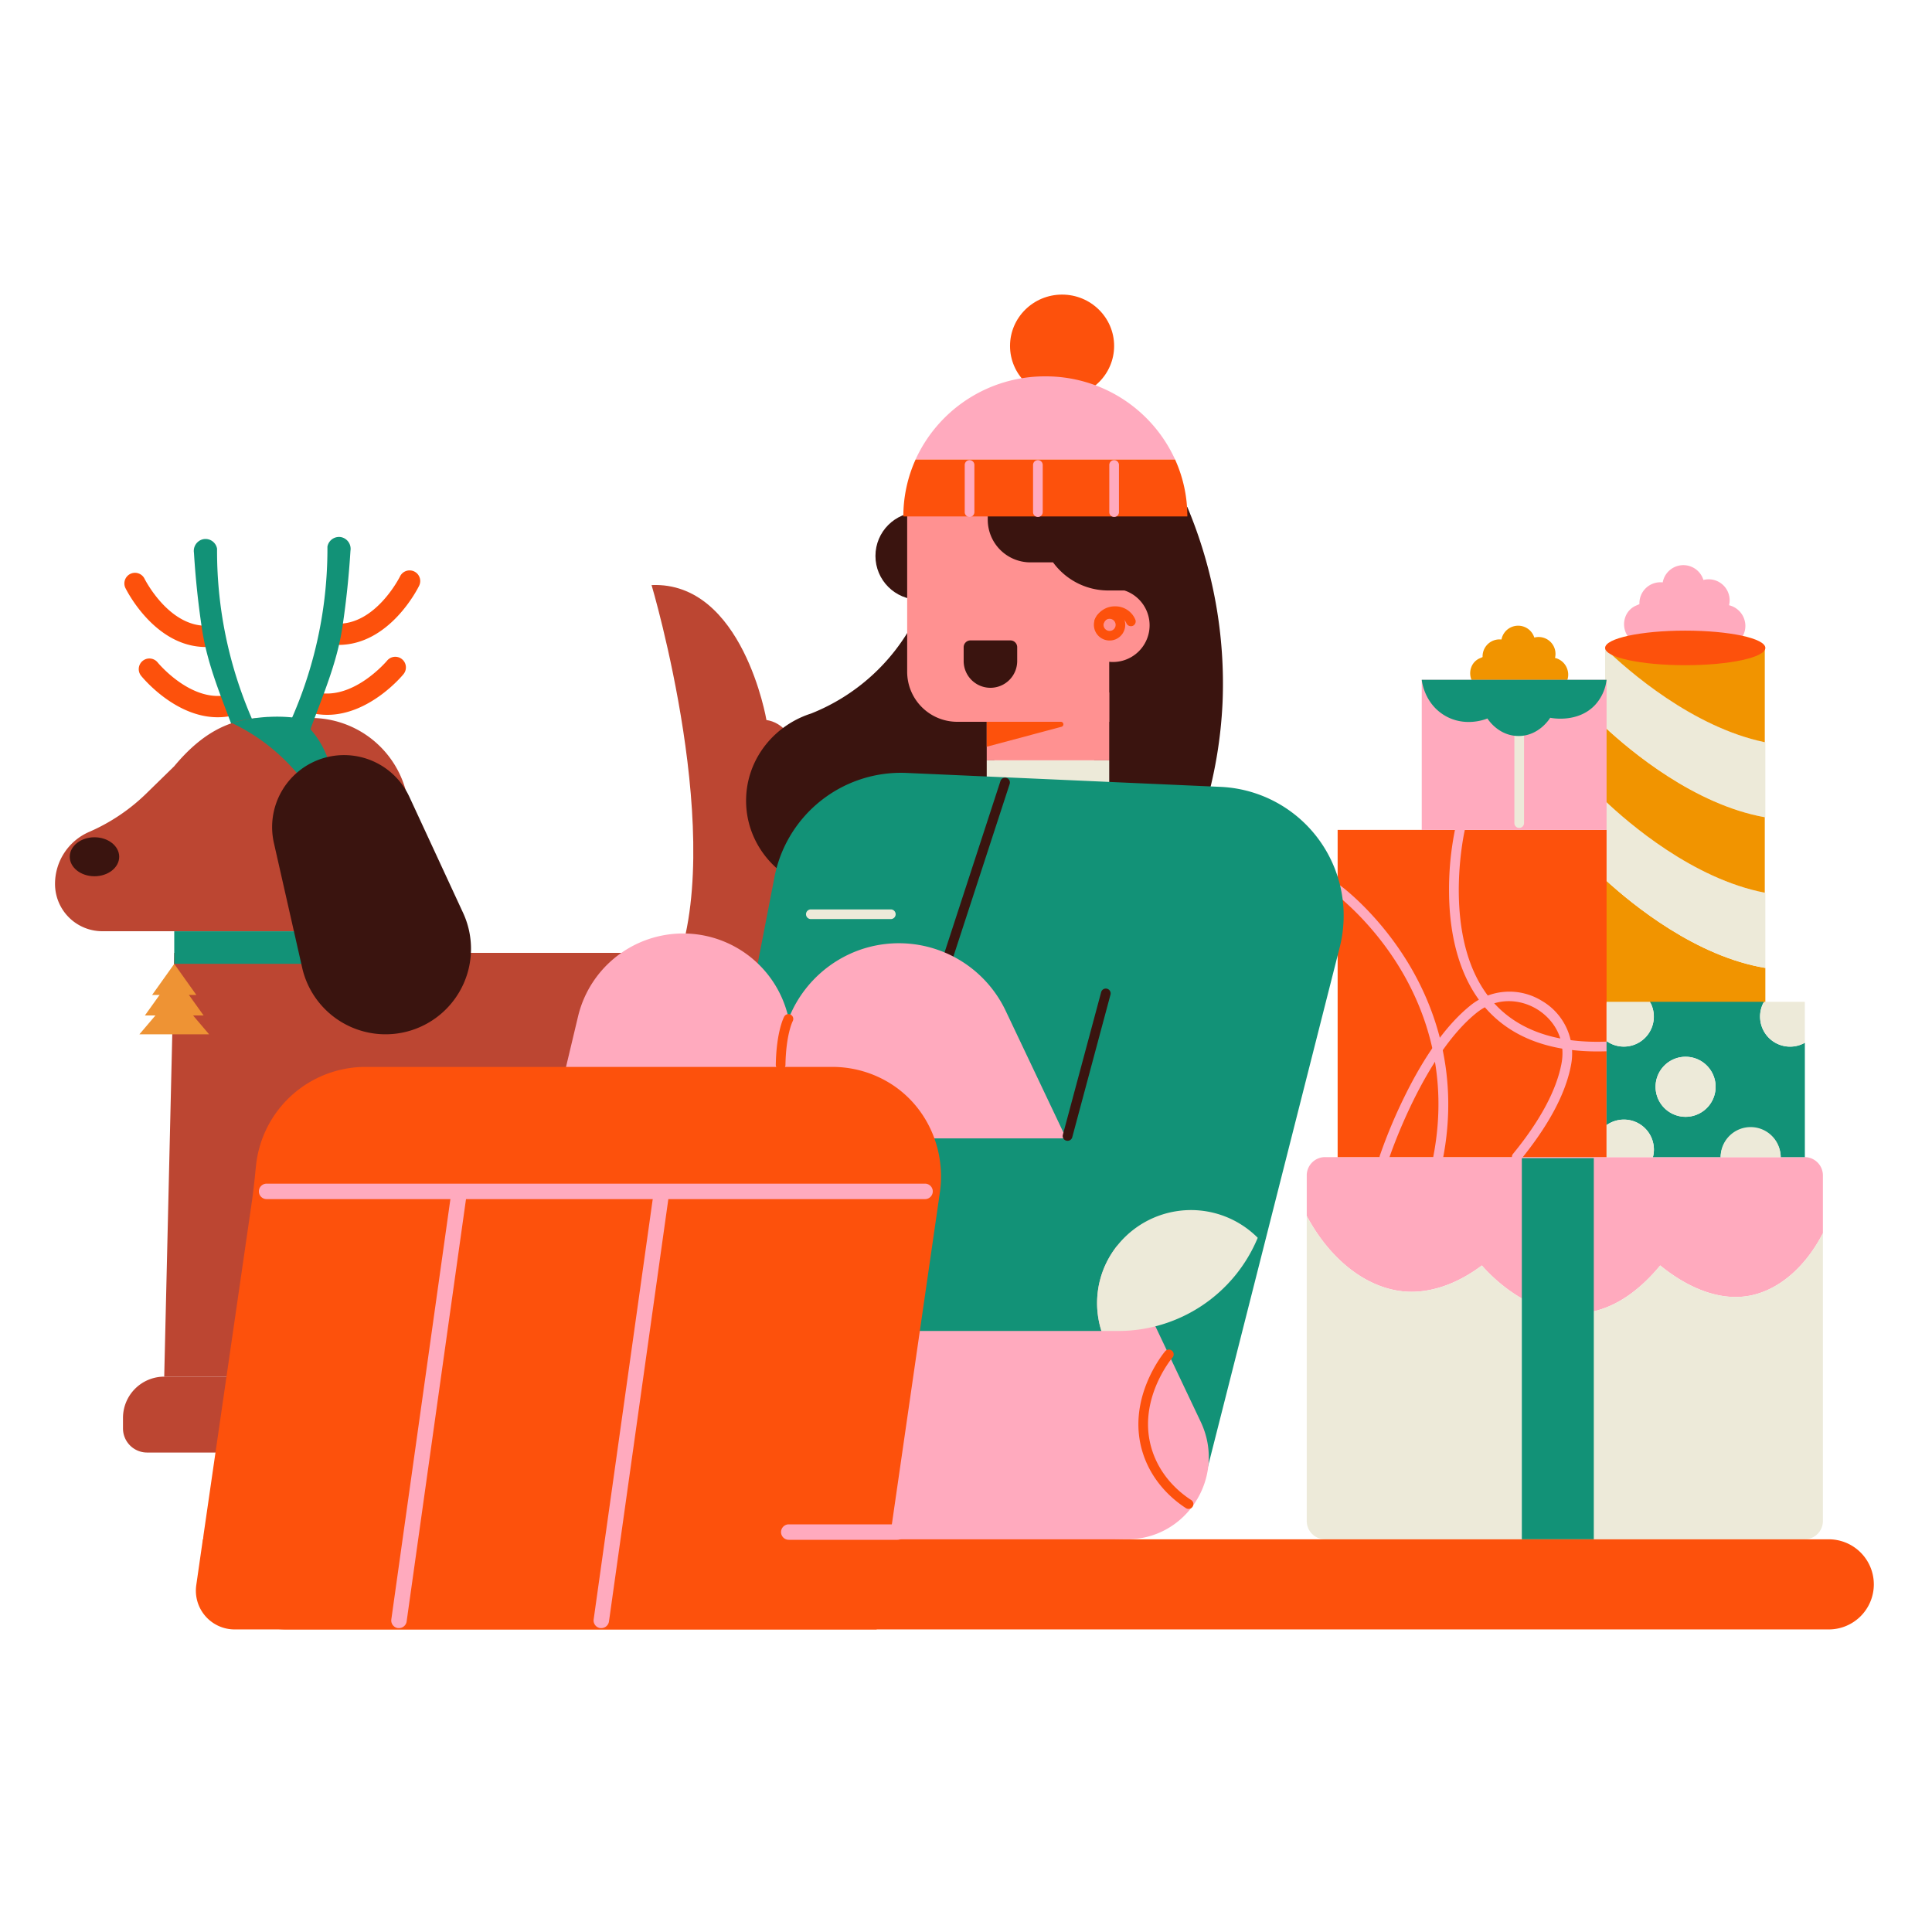 <svg id="Layer_2" data-name="Layer 2" xmlns="http://www.w3.org/2000/svg" viewBox="0 0 1000 1000"><defs><style>.cls-1{fill:#f19400;}.cls-2{fill:#ffaabe;}.cls-3{fill:#3a140f;}.cls-4{fill:#bc4632;}.cls-5{fill:#fd510c;}.cls-6{fill:#129277;}.cls-7{fill:#edead9;}.cls-8{fill:#ff9191;}.cls-9{fill:#ee9334;}</style></defs><path class="cls-1" d="M811.43,347.06a8.83,8.83,0,0,0-6.56-6.52A8.74,8.74,0,0,0,794.16,330a8.78,8.78,0,0,0-17,1c-.31,0-.63-.05-1-.05a8.78,8.78,0,0,0-8.78,8.78c0,.11,0,.22,0,.32s-1.61.74-1.74.8a8.2,8.2,0,0,0-3.53,3.27,8.85,8.85,0,0,0,1,10.13,11.64,11.64,0,0,0,9.51,4.94h27.45a11.62,11.62,0,0,0,6.88-2.26,17,17,0,0,0,2.24-1.65,8.74,8.74,0,0,0,1.66-2.34A8.62,8.62,0,0,0,811.43,347.06Z"/><path class="cls-2" d="M903.07,321.34a11,11,0,0,0-8.12-8.07,11.35,11.35,0,0,0,.31-2.56,10.87,10.87,0,0,0-10.87-10.87,10.53,10.53,0,0,0-2.7.36,10.86,10.86,0,0,0-21.07,1.24,11.85,11.85,0,0,0-1.19-.06,10.86,10.86,0,0,0-10.87,10.86c0,.14,0,.27,0,.4s-2,.91-2.15,1a10.18,10.18,0,0,0-4.37,4.05,11,11,0,0,0,1.18,12.53A14.42,14.42,0,0,0,855,336.32h34a14.31,14.31,0,0,0,8.5-2.79,22.14,22.14,0,0,0,2.79-2,11.13,11.13,0,0,0,2.05-2.9A10.66,10.66,0,0,0,903.07,321.34Z"/><circle class="cls-3" cx="475.8" cy="287.75" r="22.67"/><path class="cls-4" d="M337.25,302.83s39.87,133.8,11.3,201.17L367,537.23s59-51.16,50.18-134.72c0,0-3.95-27.48-20.47-29.82C396.74,372.69,384.49,300.85,337.25,302.83Z"/><path class="cls-4" d="M138.14,751.83h-62a12.48,12.48,0,0,1-12.48-12.48v-5.43A21.36,21.36,0,0,1,85,712.55h53.11Z"/><path class="cls-4" d="M382.88,712.55H85l5.16-219.34H336.73a46.15,46.15,0,0,1,46.15,46.14Z"/><path class="cls-5" d="M106.59,334.89c-26.5,0-41.12-29.39-41.74-30.67a5.5,5.5,0,0,1,9.88-4.82c.17.34,12.74,25.45,33.07,24.46a5.5,5.5,0,0,1,.52,11C107.74,334.88,107.16,334.89,106.59,334.89Z"/><path class="cls-5" d="M112.68,371.25c-22.06,0-38.84-20.47-39.64-21.46a5.5,5.5,0,0,1,8.56-6.91c.21.26,18.11,21.94,37.69,16.46a5.5,5.5,0,0,1,3,10.59A35.3,35.3,0,0,1,112.68,371.25Z"/><path class="cls-6" d="M112.35,284a217.74,217.74,0,0,0,23.28,99.21l-11.47,4.52c-5.43-18.17-16.14-39-19.61-62.17-2.09-13.93-3.41-27.12-4.16-39.44a6.18,6.18,0,0,1,4.67-7A6.07,6.07,0,0,1,112.35,284Z"/><path class="cls-7" d="M913.74,423.08V384.19c-37.55-7.81-71-37.3-82.53-48.35h-.41v40.51C844.34,389,877.36,416.56,913.74,423.08Z"/><path class="cls-1" d="M913.45,384.17V335.84H831C842.45,346.89,875.93,376.36,913.45,384.17Z"/><path class="cls-1" d="M830.8,455.27v64h82.94V501C878,495.11,845.27,468.55,830.8,455.27Z"/><path class="cls-7" d="M830.8,414.4v40.87C845.27,468.55,878,495.11,913.74,501V462.14C876.62,455,843.24,426.21,830.8,414.4Z"/><path class="cls-1" d="M913.45,462.07V423c-36.36-6.52-69.36-34.07-82.89-46.7v38C843,426.16,876.35,454.89,913.45,462.07Z"/><ellipse class="cls-5" cx="872.27" cy="335.36" rx="41.47" ry="8.95"/><path class="cls-2" d="M726.63,668.45c5.47.51,21.19.95,40.39-13.45,0,0,45.8,56.08,92.32,0,6.81,5.6,25.7,19.54,46.32,15.63,14.9-2.83,28.77-14.63,37.87-32.33V608.39a9.47,9.47,0,0,0-9.47-9.47H685.85a9.47,9.47,0,0,0-9.48,9.47v21C688.56,652.15,707.22,666.65,726.63,668.45Z"/><path class="cls-7" d="M905.66,670.63c-20.62,3.91-39.51-10-46.32-15.63-46.52,56.08-92.32,0-92.32,0-19.2,14.4-34.92,14-40.39,13.45-19.41-1.8-38.07-16.3-50.26-39.08V787.26a9.47,9.47,0,0,0,9.48,9.48H934.06a9.47,9.47,0,0,0,9.47-9.48v-149C934.43,656,920.56,667.8,905.66,670.63Z"/><rect class="cls-6" x="787.7" y="599.45" width="37.25" height="197.29"/><rect class="cls-5" x="692.36" y="429.55" width="139.2" height="169.37"/><path class="cls-2" d="M826.73,544.22c-26.08,0-45.89-8-58.93-23.77-11.46-13.86-17.6-34.1-17.78-58.53A155.25,155.25,0,0,1,753.2,429a2.5,2.5,0,1,1,4.87,1.12c-.12.55-12.41,55.72,13.59,87.17,12.81,15.49,32.92,22.84,59.81,21.85a2.5,2.5,0,1,1,.18,5C830,544.19,828.35,544.22,826.73,544.22Z"/><path class="cls-2" d="M744.38,601.42a2.8,2.8,0,0,1-.48,0,2.49,2.49,0,0,1-2-2.93c8.66-44.65-5.63-79.21-19.15-100.35-14.71-23-31.73-35.58-31.9-35.71a2.5,2.5,0,0,1,3-4c.72.53,17.84,13.15,33.06,36.89,14.06,21.93,28.94,57.81,20,104.16A2.51,2.51,0,0,1,744.38,601.42Z"/><path class="cls-2" d="M716.58,601.42a2.36,2.36,0,0,1-.78-.13,2.49,2.49,0,0,1-1.6-3.15,266.18,266.18,0,0,1,12.5-30c10.74-22,22.31-38,34.4-47.72A32,32,0,0,1,798,518a31.52,31.52,0,0,1,15.08,33.68c-2.84,14.63-11.63,31-26.14,48.8a2.5,2.5,0,0,1-3.87-3.16c14-17.11,22.42-32.78,25.11-46.59s-4.85-23.67-12.76-28.45-20.29-6.78-31.2,2c-27.54,22.13-45.1,74.89-45.28,75.42A2.49,2.49,0,0,1,716.58,601.42Z"/><path class="cls-6" d="M911,526.18a15.46,15.46,0,0,1,2-7.65H854a15.52,15.52,0,0,1-22.45,20.35v43.48a15.51,15.51,0,0,1,24,16.56h35.06a15.55,15.55,0,0,1,31.09,0h12.49V539.73A15.53,15.53,0,0,1,911,526.18Zm-38.56,51.87A15.54,15.54,0,1,1,888,562.51,15.54,15.54,0,0,1,872.48,578.05Z"/><path class="cls-7" d="M872.48,547A15.54,15.54,0,1,0,888,562.51,15.53,15.53,0,0,0,872.48,547Z"/><path class="cls-7" d="M913.07,518.53a15.52,15.52,0,0,0,21.1,21.2v-21.2Z"/><path class="cls-3" d="M623.43,419l-57.13.16V262.38h48.24a235.82,235.82,0,0,1,18.25,101.3A231.24,231.24,0,0,1,623.43,419Z"/><path class="cls-3" d="M473.55,320.66a103.44,103.44,0,0,1-53.76,48.67c-1.47.47-2.91,1-4.31,1.6h0c-17.26,7.38-29.31,24.07-29.31,43.51,0,26.26,22,47.54,49.12,47.54,21.5,0,39.76-13.37,46.42-32h0l33-25V368.3Z"/><path class="cls-7" d="M856,526.18a15.45,15.45,0,0,0-2-7.65H831.56v20.35A15.52,15.52,0,0,0,856,526.18Z"/><path class="cls-7" d="M840.49,579.52a15.48,15.48,0,0,0-8.93,2.84v16.56h24a15.35,15.35,0,0,0,.5-3.86A15.54,15.54,0,0,0,840.49,579.52Z"/><path class="cls-7" d="M906.14,583.38a15.54,15.54,0,0,0-15.55,15.54h31.09A15.54,15.54,0,0,0,906.14,583.38Z"/><rect class="cls-8" x="510.73" y="358.42" width="63.4" height="35.14"/><rect class="cls-7" x="510.73" y="393.56" width="63.4" height="11.46"/><path class="cls-5" d="M510.73,373.6v12.9l38.73-10.33a1.31,1.31,0,0,0-.34-2.57Z"/><path class="cls-8" d="M576,304.69c-.64,0-1.28,0-1.9.1V254.93H469.55v92.76a25.91,25.91,0,0,0,25.91,25.91h78.67V342.55c.62.06,1.26.1,1.9.1a19,19,0,1,0,0-38Z"/><path class="cls-3" d="M512.65,356h0a13.85,13.85,0,0,1-13.86-13.86V335a3.53,3.53,0,0,1,3.52-3.53H523A3.53,3.53,0,0,1,526.5,335v7.16A13.85,13.85,0,0,1,512.65,356Z"/><path class="cls-3" d="M549.56,250.93v-8.81h-38.3V269a22.08,22.08,0,0,0,22.07,22.08h11.73a35.36,35.36,0,0,0,28.61,14.55H586V250.93Z"/><path class="cls-5" d="M574.33,331.53a8.12,8.12,0,0,1-8-6.66,8.12,8.12,0,0,1,6.52-9.44,8.12,8.12,0,0,1,9.44,6.53h0a8.12,8.12,0,0,1-6.52,9.44A8.22,8.22,0,0,1,574.33,331.53Zm0-11.23a2.75,2.75,0,0,0-.57.05,3.13,3.13,0,1,0,.57-.05Z"/><path class="cls-5" d="M585.33,324.12a2.51,2.51,0,0,1-2.3-1.53,6.28,6.28,0,0,0-5.82-3.78h-.06a6.26,6.26,0,0,0-5.83,3.69,2.5,2.5,0,1,1-4.57-2,11.18,11.18,0,0,1,10.4-6.66h.1a11.17,11.17,0,0,1,10.38,6.83,2.5,2.5,0,0,1-1.32,3.28A2.6,2.6,0,0,1,585.33,324.12Z"/><path class="cls-6" d="M624.67,761.33l-271.11-63.5L400.86,454a66.7,66.7,0,0,1,68.42-53.93l162.47,7.21a66.7,66.7,0,0,1,61.69,83Z"/><path class="cls-6" d="M655.47,623.89c-7,30.21-34.59,49.24-59.92,46.26-30-3.53-54.86-37.8-44.78-74.15q17-62.73,33.94-125.45l104.71,27.89Z"/><path class="cls-3" d="M490.32,499.19a2.64,2.64,0,0,1-.78-.12,2.5,2.5,0,0,1-1.6-3.15l29.9-91.67a2.5,2.5,0,0,1,4.76,1.55l-29.9,91.67A2.52,2.52,0,0,1,490.32,499.19Z"/><path class="cls-7" d="M461.09,475.71h-41.4a2.5,2.5,0,0,1,0-5h41.4a2.5,2.5,0,0,1,0,5Z"/><path class="cls-2" d="M582.28,796.72l-123.17,1.63L406.52,567.62a61.75,61.75,0,0,1,38.16-75.84h0a61.19,61.19,0,0,1,75.92,31.54L621.5,735.94C635.08,764.57,613.81,797.53,582.28,796.72Z"/><path class="cls-2" d="M409.47,784.31l-82.72-30.1L408,528.4l113.72,41.39-70,194.62A32.92,32.92,0,0,1,409.47,784.31Z"/><path class="cls-6" d="M572.43,654.11A48.78,48.78,0,0,1,651,640.68a76.89,76.89,0,0,0,5.81-29.35V589.22H376.37v99.69H570.1A47.66,47.66,0,0,1,572.43,654.11Z"/><path class="cls-7" d="M651,640.68a48.78,48.78,0,0,0-78.58,13.43,47.66,47.66,0,0,0-2.33,34.8h8.53A78.21,78.21,0,0,0,651,640.68Z"/><path class="cls-3" d="M552.56,590.48a2.37,2.37,0,0,1-.65-.09,2.49,2.49,0,0,1-1.77-3.06l19.8-73.75a2.5,2.5,0,1,1,4.83,1.29L555,588.63A2.51,2.51,0,0,1,552.56,590.48Z"/><path class="cls-2" d="M335.07,481h0a55.9,55.9,0,0,1,55.9,55.9V752.29a0,0,0,0,1,0,0H279.17a0,0,0,0,1,0,0V536.93A55.9,55.9,0,0,1,335.07,481Z" transform="translate(152.05 -60.87) rotate(13.4)"/><path class="cls-4" d="M160.88,371.62h-24c-19,0-33.43,9.06-46.72,25h0L76.55,409.91A98.72,98.72,0,0,1,46.4,430.48a29.34,29.34,0,0,0-17.92,27h0A24.48,24.48,0,0,0,53,482h0l158.81,0V422.52A50.89,50.89,0,0,0,160.88,371.62Z"/><ellipse class="cls-3" cx="48.9" cy="443.46" rx="12.8" ry="10.09"/><rect class="cls-6" x="90.19" y="482.03" width="88.93" height="16.84"/><polygon class="cls-9" points="90.19 498.91 78.74 514.98 101.63 514.98 90.19 498.91"/><polygon class="cls-9" points="90.19 504.37 75 525.59 105.38 525.59 90.19 504.37"/><polygon class="cls-9" points="90.19 514.14 72.14 535.37 108.24 535.37 90.19 514.14"/><path class="cls-6" d="M120,374.21a101.64,101.64,0,0,1,18.35,11.26,105.08,105.08,0,0,1,30.28,37.67A44.21,44.21,0,0,0,171.44,400c-2.53-16.44-13.8-25.92-16.69-28.22a77.46,77.46,0,0,0-15.88-.7l-.45,0A89.51,89.51,0,0,0,120,374.21Z"/><path class="cls-3" d="M213,533.26h0a44.26,44.26,0,0,1-56.6-32.38l-14.63-64.56a37.26,37.26,0,0,1,25-43.72h0a37.25,37.25,0,0,1,45.12,19.84l27.81,60.07A44.26,44.26,0,0,1,213,533.26Z"/><path class="cls-5" d="M175.23,333.8c-.57,0-1.14,0-1.72,0a5.5,5.5,0,0,1,.25-11H174c20.35,1,32.94-24.21,33.06-24.47a5.5,5.5,0,0,1,9.89,4.83C216.36,304.41,201.74,333.8,175.23,333.8Z"/><path class="cls-5" d="M169.35,370a35.35,35.35,0,0,1-9.93-1.42,5.5,5.5,0,1,1,3.08-10.56c19.53,5.68,37.68-15.86,37.86-16.07a5.49,5.49,0,0,1,8.48,7C208,350,191.23,370,169.35,370Z"/><path class="cls-6" d="M169.48,282.94a218.4,218.4,0,0,1-7,55.88,218,218,0,0,1-16.32,43.34l11.47,4.52c5.43-18.17,16.13-39,19.61-62.17,2.09-13.93,3.4-27.13,4.16-39.45a6.18,6.18,0,0,0-4.67-7A6.08,6.08,0,0,0,169.48,282.94Z"/><path class="cls-5" d="M946.56,843.39H121.45a20.06,20.06,0,0,1-19.86-22.94L105,796.74H946.56a23.33,23.33,0,0,1,23.33,23.32h0A23.33,23.33,0,0,1,946.56,843.39Z"/><path class="cls-5" d="M453.75,843.39H148.22A43.25,43.25,0,0,1,105.42,794l25-172.45c.87-6,1.46-12.1,2.08-18.17a57,57,0,0,1,56.68-51.15H430.7A56.71,56.71,0,0,1,461,560.91c18.93,11.93,28.68,34.23,25.47,56.37Z"/><path class="cls-5" d="M404,553.68h0a2.49,2.49,0,0,1-2.45-2.54c.29-17.23,4.18-24.62,4.34-24.93a2.5,2.5,0,0,1,4.41,2.37c-.07.13-3.48,6.91-3.75,22.64A2.51,2.51,0,0,1,404,553.68Z"/><ellipse class="cls-5" cx="549.73" cy="179.06" rx="26.94" ry="26.58"/><path class="cls-2" d="M541.06,194.8h0a73.54,73.54,0,0,0-67.15,43H608.2A73.52,73.52,0,0,0,541.06,194.8Z"/><path class="cls-5" d="M473.91,237.85a71.42,71.42,0,0,0-6.34,29.45h147a71.26,71.26,0,0,0-6.34-29.45Z"/><path class="cls-2" d="M501.84,267.58a2.49,2.49,0,0,1-2.5-2.5V240.66a2.5,2.5,0,0,1,5,0v24.42A2.5,2.5,0,0,1,501.84,267.58Z"/><path class="cls-2" d="M537.21,267.58a2.5,2.5,0,0,1-2.5-2.5V240.66a2.5,2.5,0,1,1,5,0v24.42A2.5,2.5,0,0,1,537.21,267.58Z"/><path class="cls-2" d="M576.67,267.58a2.5,2.5,0,0,1-2.5-2.5V240.66a2.5,2.5,0,1,1,5,0v24.42A2.5,2.5,0,0,1,576.67,267.58Z"/><path class="cls-2" d="M478.77,620.66H138a4,4,0,0,1,0-8h340.8a4,4,0,0,1,0,8Z"/><path class="cls-5" d="M615.17,781a2.5,2.5,0,0,1-1.35-.4c-6.09-3.93-17.07-12.78-22.1-27.94-9.32-28.07,10.45-52.17,11.3-53.18a2.5,2.5,0,1,1,3.83,3.21c-.77.92-18.84,22.94-10.38,48.4,4.55,13.7,14.52,21.73,20.06,25.3a2.5,2.5,0,0,1-1.36,4.61Z"/><path class="cls-2" d="M464.5,797H408.27a4,4,0,0,1,0-8H464.5a4,4,0,0,1,0,8Z"/><path class="cls-2" d="M206.51,842.7a5.46,5.46,0,0,1-.56,0,4,4,0,0,1-3.4-4.52l31-220.55a4,4,0,0,1,7.92,1.12l-31,220.54A4,4,0,0,1,206.51,842.7Z"/><path class="cls-2" d="M311.25,842.7a5.46,5.46,0,0,1-.57,0,4,4,0,0,1-3.4-4.52l31-220.55a4,4,0,0,1,7.92,1.12l-31,220.54A4,4,0,0,1,311.25,842.7Z"/><rect class="cls-2" x="735.89" y="351.87" width="95.67" height="77.68"/><path class="cls-7" d="M786.34,428.53a2.49,2.49,0,0,1-2.5-2.5V376a2.5,2.5,0,1,1,5,0v50A2.49,2.49,0,0,1,786.34,428.53Z"/><path class="cls-6" d="M735.89,351.87c.14,1.22,1.55,12.35,11.91,18.49s21,2,22.08,1.51c.28.45,5.78,9.14,16.25,9.08s16-9,16.25-9.43c.93.19,14.42,2.77,23.24-6.64a23.3,23.3,0,0,0,5.94-13Z"/></svg>